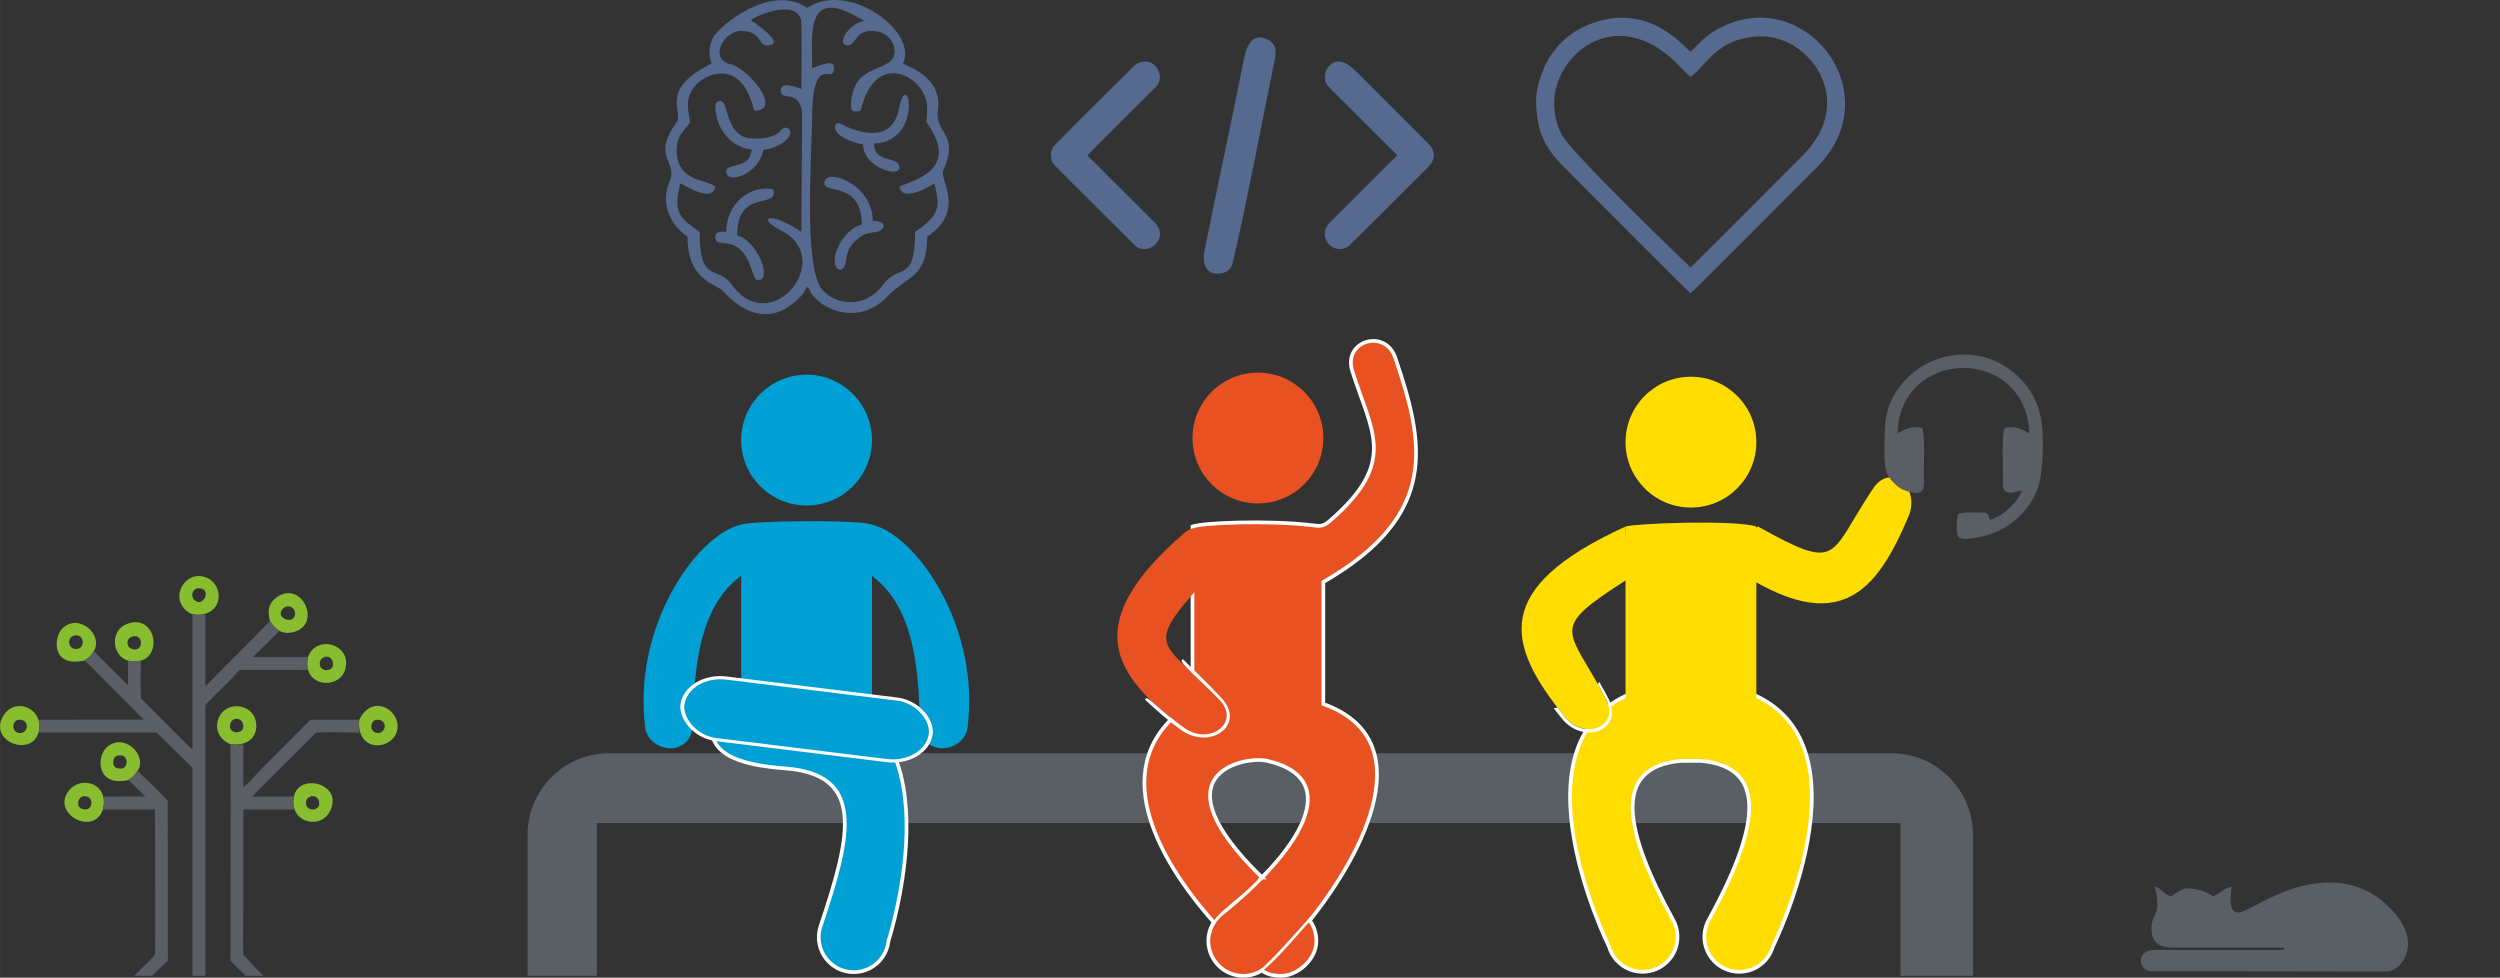<?xml version="1.0" encoding="UTF-8"?>
<!DOCTYPE svg PUBLIC "-//W3C//DTD SVG 1.1//EN" "http://www.w3.org/Graphics/SVG/1.1/DTD/svg11.dtd">
<!-- Creator: CorelDRAW -->
<svg xmlns="http://www.w3.org/2000/svg" xml:space="preserve" width="119.019mm" height="46.545mm" version="1.1" style="shape-rendering:geometricPrecision; text-rendering:geometricPrecision; image-rendering:optimizeQuality; fill-rule:evenodd; clip-rule:evenodd"
viewBox="0 0 11696.99 4574.43"
 xmlns:xlink="http://www.w3.org/1999/xlink"
 xmlns:xodm="http://www.corel.com/coreldraw/odm/2003">
 <rect x="0" y="0" width="11696.99" height="4574.43" fill="#333333" stroke="none"/>
 <defs>
  <style type="text/css">
   <![CDATA[
    .str0 {stroke:#FEFEFE;stroke-width:17.34;stroke-miterlimit:22.926}
    .fil4 {fill:none}
    .fil2 {fill:#FEFEFE}
    .fil3 {fill:#FFDD00}
    .fil1 {fill:#E85222}
    .fil7 {fill:#88BD2F}
    .fil6 {fill:#56698F}
    .fil5 {fill:#009FD4}
    .fil0 {fill:#5A5F65}
   ]]>
  </style>
 </defs>
 <g id="Ebene_x0020_1">
  <path class="fil0" d="M2468.4 4565.76l323.83 0 0 -715.17 6099.97 0 0 715.17 338.96 0 0 -660.5c0,-209.5 -171.41,-380.9 -380.9,-380.9l-6000.97 0c-209.49,0 -380.9,171.41 -380.9,380.9l0 660.5z"/>
  <circle class="fil1" cx="5885.56" cy="2049.52" r="306.04"/>
  <path class="fil1 str0" d="M6528.36 1674.2c132.75,392.76 212.94,732.84 -336.76,1048.8l0 570.96c461.33,165.08 193.85,690.89 -63.47,1012.55 19.95,27.48 30.97,60.54 30.97,95.72 0,90.33 -92.17,163.54 -163.53,163.54 -43.26,0 -70.47,-9.06 -91.86,-24.75 -25.09,15.69 -54.74,24.75 -86.51,24.75 -90.32,0 -163.53,-73.21 -163.53,-163.54 0,-32.11 9.26,-62.06 25.26,-87.33 -270.39,-304.52 -509.97,-745.35 -119.23,-1014.58 6.77,-2.3 13.35,-4.39 19.82,-6.36l0 -830.42c39.84,-16.85 352.89,-31.66 567.83,-5.08 29.41,3.64 44.25,5.08 74.72,-21.3 321.05,-277.97 192.92,-418.43 104.67,-702.2 -43.62,-140.26 154.61,-199.85 201.63,-60.77zm-623.83 2431.32c243.05,-247.21 316.03,-478.72 25.07,-545.49 -29.33,-6.34 -58.08,-4.82 -87.97,-0.48 -13.22,1.64 -437.02,57.99 62.9,545.97z"/>
  <path class="fil2" d="M5664.99 4374.18c7.69,-38.83 30.75,-71.82 60.65,-95.48 78.38,-62.35 152.68,-130.81 220.63,-204.47l-31.8 8.85c-57.81,70.41 -131.26,123.75 -198.56,183.72 -31.3,30.34 -62.59,65.75 -62.59,101.13l11.69 6.24z"/>
  <path class="fil1" d="M5540.3 3405.13c-341.99,-249.61 -484.4,-491.47 -1.58,-909.21 14.1,-12.21 32.72,-22.89 49.61,-26.2l49.14 246.13c-300.23,328.82 -191.33,278.1 68.03,558.67 99.71,107.87 -46.6,217.17 -165.2,130.61z"/>
  <path class="fil2" d="M5359.03 3275.1c49.19,45.58 101.26,92.58 163.52,138.01 138.59,101.16 309.54,-20.68 193.03,-146.72 -68.52,-74.12 -131.98,-131.78 -179.02,-180.63 0,0 -26.12,-5.4 14.13,36.38 40.25,41.79 93.71,89.18 154.81,152.37 102.1,105.6 -46.58,217.19 -165.2,130.61 -53.29,-38.9 -101.8,-77.48 -143.89,-116.49 -42.1,-39.01 -37.38,-13.54 -37.38,-13.54z"/>
  <path class="fil2" d="M6130.7 4289.18c1.85,-2.07 -201.12,230.23 -235.14,246.36 1.68,4.35 3.35,8.71 5.02,13.06 80.02,-63.46 158.8,-164 242.1,-253.25l-11.98 -6.16z"/>
  <circle class="fil3" cx="7911.58" cy="2068.69" r="306.04"/>
  <path class="fil3" d="M7867.42 3560.02c-335.48,27.29 -260.08,339.82 -40.38,741.88l0.27 0.46c23.9,41.95 29.08,94.01 9.61,142.27 -33.79,83.75 -129.08,124.25 -212.84,90.46 -48.6,-19.61 -82.62,-59.93 -96.04,-106.67l0 0c0,0 -522.9,-1051.97 203.95,-1214.35 288.1,15.98 -1.91,19.93 359.2,0 726.86,162.39 203.96,1214.35 203.96,1214.35l-0.01 0c-13.41,46.74 -47.43,87.07 -96.04,106.67 -83.76,33.8 -179.04,-6.7 -212.84,-90.46 -19.47,-48.25 -14.28,-100.32 9.62,-142.27l0.27 -0.46c219.7,-402.06 295.1,-714.58 -40.38,-741.88l-88.33 0z"/>
  <path class="fil4 str0" d="M7867.42 3560.02c-335.48,27.29 -260.08,339.82 -40.38,741.88l0.27 0.46c23.9,41.95 29.08,94.01 9.61,142.27 -33.79,83.75 -129.08,124.25 -212.84,90.46 -48.6,-19.61 -82.62,-59.93 -96.04,-106.67l0 0c0,0 -522.9,-1051.97 203.95,-1214.35 288.1,15.98 -1.91,19.93 359.2,0 726.86,162.39 203.96,1214.35 203.96,1214.35l-0.01 0c-13.41,46.74 -47.43,87.07 -96.04,106.67 -83.76,33.8 -179.04,-6.7 -212.84,-90.46 -19.47,-48.25 -14.28,-100.32 9.62,-142.27l0.27 -0.46c219.7,-402.06 295.1,-714.58 -40.38,-741.88l-88.33 0z"/>
  <circle class="fil5" cx="3773.78" cy="2059.1" r="306.04"/>
  <path class="fil5" d="M3019.15 3405.81c-61.37,-465.42 233.55,-900.13 448.58,-951.86l57.95 201.59c-181.82,103.01 -282.56,284.85 -283.16,747.46 -25.16,147.44 -208.12,111.77 -223.37,2.81z"/>
  <path class="fil5" d="M4526.66 3405.81c61.37,-465.42 -233.56,-900.13 -448.58,-951.86l-57.95 201.59c181.83,103.01 282.57,284.85 283.17,747.46 25.16,147.44 208.12,111.77 223.37,2.81z"/>
  <path class="fil5" d="M3467.74 2453.95c39.92,-16.11 531.86,-24.9 612.08,0l0 1060.82 -612.08 0 0 -1060.82z"/>
  <path class="fil5 str0" d="M3671.99 3595.05c370.76,27.86 315.15,300.23 168.62,734.33l-0.18 0.51c-16.26,45.45 -12.31,97.62 15.22,141.76 47.83,76.62 148.71,99.96 225.32,52.14 44.45,-27.76 70.96,-73.37 76.05,-121.74l0.01 0c0,0 361.81,-1114.71 -411.75,-1160.49 -136.77,31.99 -330.09,18.55 -403.22,70.49 -31.21,132.96 -34.73,255.58 329.92,283z"/>
  <rect class="fil5 str0" transform="matrix(1.056 0.13 -0.137 0.837 3216.87 3150.09)" width="1099.64" height="344.13" rx="172.07" ry="172.07"/>
  <path class="fil3" d="M7320.62 3353.5c-273.75,-339.09 -345.51,-601.53 284.93,-889.95l8.11 247.04c-374.94,240.16 -277.83,221.36 -99.72,559.37 68.48,129.96 -101.08,197.79 -193.31,83.54z"/>
  <path class="fil3" d="M8929.81 2415.34c-168.39,401.95 -365.25,589.76 -918.5,171.95l214.01 -123.64c389.42,215.9 326.31,138.53 539.17,-178.74 81.84,-121.99 222.06,-4.99 165.32,130.44z"/>
  <path class="fil2" d="M7482.24 3189.76c13.68,23.86 27.99,49.67 42.71,77.62 77.18,146.45 -113.89,222.9 -217.83,94.14 -13.04,-16.17 -25.71,-32.22 -37.93,-48.1l17.79 -2.61 33.64 42.68c90.9,115.32 261.79,46.43 193.31,-83.55 -13.08,-24.81 -25.77,-47.69 -37.91,-68.87l6.21 -11.31z"/>
  <path class="fil3" d="M7605.55 2463.54c43.22,-14.64 508.74,-32.92 612.08,0l0 1060.82 -612.08 0 0 -1060.82z"/>
  <path class="fil6" d="M3800.08 319.92c0,-153.3 -32.67,-377.25 208.36,-242.35 67.76,37.93 20.38,-1.91 -39.96,65.21 -28.21,31.38 -35.34,69.51 -4.13,69.51 43.11,0 34.36,-67.97 113.29,-67.97 64.7,0 107.63,44.2 107.63,96.29 0,108.44 -203.92,37.74 -203.92,260.56 0,27.1 28.11,21 45.32,16.99 70.26,-301.61 311.53,-151.43 311.53,-16.99 0,123.73 -24.05,18.99 31.31,127.3 97.36,190.48 -144.36,226.73 -161.59,246.55 18.48,79.28 161.72,-16.31 164.26,-16.99 24.9,106.88 30.31,145.59 -90.62,226.57 0,244.11 -77.58,145.99 -152.2,249.96 -76.62,106.77 -216,98.05 -282.49,20.46 -89.66,-104.63 -47.83,-644.91 -47.48,-789.99 0.85,-340.11 102.66,-153.49 102.66,-250.79 0,-44.1 -101.83,5.63 -101.96,5.67zm-542.27 75.13c40.49,-44.34 210.92,-132.17 270.38,123.11 138.1,0 -28.99,-198.53 -106.36,-216.51 -112.08,-26.03 -31.91,-157.33 44.05,-157.33 96.1,0 84.04,67.97 118.96,67.97 108.77,0 -67.12,-113.55 -70.02,-116.91 -3.42,-10.23 202.44,-106.54 232.08,-5.49 7.03,23.95 2.21,288.29 2.21,326.32 -4.77,-1.11 -96.29,-42.03 -96.29,5.66 0,56.24 84.03,-9.25 100.12,104.25l-3.82 558.48c-154.81,-103.2 -208.85,-63.12 -95.34,-6.62 260.12,129.47 -44.32,511.46 -230.61,253.27 -67.91,-94.12 -149.86,1.09 -149.86,-246.65 -101.97,-68.87 -121.3,-94.96 -90.62,-226.57 19.38,5.17 146.14,94.76 164.26,16.99 -33.69,-38.76 -181.27,-17.8 -181.27,-175.59 0,-77.38 62.31,-111.18 62.31,-130.29 0,-30.52 -35.93,-102.08 29.83,-174.09zm452.63 1024.73c21.61,-17.33 53.7,-46.06 61.33,-74.62l11.32 0c22.15,82.96 219.47,198.56 369.71,41.18 93.24,-97.67 185.39,-84.92 185.39,-279.08 184.14,-123.3 55.45,-267.14 74.93,-309.63 79.22,-172.76 -41.47,-174 -25.25,-280.87 21.86,-143.93 -113.08,-195.56 -162.97,-219.51 71.94,-149.9 -255.37,-389.19 -447.48,-260.56 -174.83,-117.06 -412.82,87.15 -440.12,137.64 -18.05,33.4 -25.33,85.48 -7.36,122.92 -248.55,119.27 -131.04,228.82 -162.87,272.89 -123.65,171.26 9.63,180.34 -35.36,282.21 -42.77,96.84 3.28,200.23 84.94,254.91 0,207.52 135.13,220.9 165.27,253.89 86.71,94.92 204.17,158.3 328.52,58.63zm-363.5 -924.27c0,113.55 82.66,196.66 169.93,203.92 -8.09,97.17 -118.96,60.02 -118.96,101.95 0,63.3 134.21,16.7 165.56,-72.34 18.7,-53.12 -9.27,-8.77 72.43,-46.53 81.17,-37.5 70.12,-85.05 39.57,-85.05 -30.93,0 -16.69,50.98 -147.28,50.98 -141.23,0 -113.01,-175.59 -158.6,-175.59 -13.26,0 -22.65,9.41 -22.65,22.66zm742.03 175.59c235.75,-5.26 159.58,-375.89 116.67,-160.88 -41.13,206.16 -279.79,64.59 -280.94,64.59 -26.27,0 -48.6,64.24 113.29,101.95 2.43,108.73 169.93,154.6 169.93,107.63 0,-57.64 -116.77,-15.58 -118.95,-113.29zm-640.08 430.49c0,-222.77 192.97,-119.01 169.93,-215.25 -105.63,-24.6 -220.91,65.39 -220.91,198.26 -21.01,0 -50.98,-5.07 -50.98,22.65 0,48.79 49.85,12.19 106.26,52.34 64.12,45.6 66.81,151.58 91.99,151.58 74.59,0 -5.72,-188.48 -96.29,-209.58zm567.93 12.83c33.38,-27.36 60.07,-24.65 88.63,-30.37 30.99,-6.2 54.8,-50.43 -22.15,-50.43 0,-174.65 -226.57,-254.31 -226.57,-175.59 0,47.97 175.59,-7.74 175.59,192.59 -43.89,10.22 -80.02,50.42 -100.86,86.06 -68.25,116.76 15.27,165.47 25.94,88.23 6.58,-47.73 13.11,-72.52 59.43,-110.49z"/>
  <path class="fil6" d="M7271.73 480.71c0,-224.17 288.49,-469.21 574.98,-182.72 15.37,15.37 47.64,51.23 62.79,61.38 74.37,-49.8 125.02,-189.07 335.81,-189.07 220.05,0 445.73,300.67 189.78,556.63 -29.27,29.28 -511.62,514.82 -525.58,524.18 -0.23,-0.15 -560.32,-536.98 -603,-621.73 -21.77,-43.23 -34.77,-88.62 -34.77,-148.67zm-84.66 -28.22c0,131.82 20.86,219.81 129.11,328.05 32.21,32.21 578.64,582.07 593.32,591.9 14.26,-9.55 559.72,-558.31 591.9,-590.5 334.43,-334.4 -30.26,-822.17 -411.34,-670.96 -118.35,46.97 -146.98,107.35 -180.57,129.85 -33.49,-22.43 -185.83,-223.65 -449.06,-135.81 -258.18,86.16 -271.28,344.17 -273.37,347.46z"/>
  <path class="fil6" d="M6198.6 355.41c0,32.77 9.56,42.46 30.44,63.32l308.24 307.54 -317.17 316.8c-60.85,65.7 16.5,154.82 87.97,110.36 6.71,-4.18 322.13,-319.26 349.91,-347.03 26.22,-26.22 75.56,-66.61 36.08,-122.15 -5.77,-8.11 -317.8,-318.42 -354.46,-355.08 -92.89,-92.89 -141,-4.27 -141,26.24z"/>
  <path class="fil6" d="M4916.66 716.47c0,42.51 8,47.96 43.73,83.63l348.44 347.1c56.88,56.66 159.38,-26.16 100.89,-98.09 -12.12,-14.9 -211.55,-211.36 -214.22,-214.02 -9.76,-9.77 -101.74,-103.15 -108.12,-107.42 5.57,-8.3 299.49,-299.49 320.87,-321.5 43.94,-45.23 3.19,-127.94 -61.42,-117.4 -31.97,5.21 -45.27,23.9 -63.86,42.5 -113.61,113.62 -236.96,233.79 -348.51,348.45 -14.11,14.51 -15.59,33.26 -17.81,36.77z"/>
  <path class="fil6" d="M5693.38 1280.47c70,0 72.9,-44.7 83.12,-89.02 61.12,-265.14 124.91,-604.65 180.12,-875.1 8.86,-43.44 30.81,-102.92 -25.76,-131.25 -77.15,-38.65 -100.3,38.94 -111.88,97.17 -58.96,296.36 -124.09,593.93 -183.09,890.33 -12.12,60.85 7.97,107.88 57.49,107.88z"/>
  <path class="fil7" d="M529.92 3569.63c0,-18.3 4.82,-35.53 31.1,-35.53 44.31,0 36.79,62.18 6.65,62.18 -17.44,0 -37.75,-3.12 -37.75,-26.65zm71.21 79.94c8.35,-9.81 17.68,-6.95 42.04,-42.1 51.03,-73.65 -67.5,-187.03 -147.21,-107.32 -44.62,44.63 -43,182.87 105.17,149.42zm-200.01 137.68c-54.02,0 -39.27,-62.17 -6.66,-62.17 46.43,0 39.75,62.17 6.66,62.17zm80.44 0c28.87,-120.06 -94.27,-156.37 -152.12,-96.1 -102.97,107.3 106.84,229.08 152.12,96.1zm-391.33 -419.69c50.25,0 42.33,62.17 4.44,62.17 -44.32,0 -40.3,-62.17 -4.44,-62.17zm89.93 59.95c30.21,-114.81 -117.38,-175.2 -169.92,-68.9 -56.3,113.9 136.6,183.35 169.92,68.9zm1251.32 328.65c0,-38.19 62.18,-46.13 62.18,4.44 0,34.39 -62.18,38.62 -62.18,-4.44zm-56.04 -28.86c-25.56,123.85 131.32,161.11 172.84,59.06 50.68,-124.58 -152.71,-169.66 -172.84,-59.06zm389.13 -359.74c51.76,0 41.27,62.17 4.43,62.17 -43.59,0 -39.14,-62.17 -4.43,-62.17zm-83.72 0c-16.51,169.76 185.38,141.25 179.28,24.41 -4.01,-76.67 -119.9,-143.27 -179.28,-24.41zm-604.67 31.09c0,-47.3 62.18,-47.3 62.18,0 0,36.96 -62.18,36.96 -62.18,0zm0 83.09c91.34,12.17 132.68,-42.06 121.33,-104.49 -16.99,-93.46 -158.37,-101.14 -180.07,0.4 -10.29,48.16 19.28,86.94 58.74,104.09zm-444.12 -442.83c-46.27,0 -49.15,-62.17 0,-62.17 36.8,0 36.56,62.17 0,62.17zm-33.31 52.05c172.23,38.72 146.76,-226.56 -2.57,-172.3 -86.59,31.45 -70.02,152.83 2.57,172.3zm330.87 -338.5c65.15,0 20.76,95.64 -20.7,54 -19.39,-19.47 -7.72,-54 20.7,-54zm-28.86 121.45c94.3,14.65 131.04,-49.65 120.59,-102.14 -15.34,-77.1 -103.07,-97.37 -148.94,-54.33 -61.24,57.47 -30.5,136.03 28.35,156.47zm479.65 -3.76c0,59.19 -100.41,20.7 -56.24,-22.94 20.11,-19.87 56.24,-8.63 56.24,22.94zm-117.69 35.68c10.07,9.55 37.21,71.58 111.55,51.45 133.46,-36.13 39.13,-241.6 -76.07,-164.9 -60.81,40.49 -36.84,96.55 -35.48,113.45zm-908.23 130.87c-34.46,0 -41.46,-48.65 -14.02,-60.66 51.01,-22.31 65.92,60.66 14.02,60.66zm42.24 53.3c8.61,-8.39 23.36,-11.89 42.15,-43.37 46.7,-78.31 -73.86,-182.73 -149.42,-103.82 -38.12,39.81 -49.77,183.48 107.27,147.19zm1099.16 15.55c0,-39.24 62.17,-50.58 62.17,4.43 0,32.98 -62.17,37.2 -62.17,-4.43zm-54.8 -31.1c-33.04,150.99 175.35,158.99 178.24,30.82 2.31,-101.95 -145.36,-128.31 -178.24,-30.82z"/>
  <path class="fil0" d="M8877.81 2027.04c13.37,-404.55 600.37,-410.06 617.32,0 -34.82,-16.81 -68.17,-38.57 -115.59,-23.75 -14.6,32.05 -7.56,172.15 -7.7,229.08 -0.06,26.45 -6.03,50.43 12.18,67.52 30.51,14.36 52.59,-4.16 78.76,-4.28 -8.54,11.85 -17.61,31.66 -26.9,43.78 -29.47,38.47 -75.9,79.04 -124.55,93.7 -15.67,-37.77 -5.46,-35.07 -61.3,-34.68 -35.08,0.24 -61.73,-4.17 -88.49,8.11 -5.98,19.06 -8.54,65.5 -4.59,88.75 5.42,31.88 33.61,27.27 63.94,24.1 143.3,-15.05 265.08,-101.41 314.36,-238.37 26.13,-72.6 30.27,-257.09 11.55,-336.43 -24.71,-104.69 -82.7,-172.5 -148.77,-219.51 -165.63,-117.85 -397.18,-72.29 -513.64,89.13 -67.45,93.48 -67.16,164.75 -67.33,299.89 -0.07,63.57 3.26,105.71 41.02,142.25 17.22,16.67 26.99,28.06 53.78,38.05 103.02,38.46 89.32,-24.58 89.23,-62 -0.14,-56.93 6.92,-197.03 -7.69,-229.08 -48.79,-14.83 -79.88,7.06 -115.6,23.75z"/>
  <path class="fil0" d="M658.71 3090.93c-28.03,5.48 -32.47,6.21 -59.95,0.03l0 114.49 -159.88 -158.84c-8.05,9.28 -9.09,15.3 -18.7,24.67 -3.44,3.35 -7.3,7.25 -11.71,10.48 -5.82,4.27 -7.15,3.75 -11.73,8.23l275.86 277.03 -492.16 0.55c4.13,27.25 6.95,32.53 -0.27,59.95l522.97 0c33.29,-0.02 26.06,-4.01 43.85,13.88l147.83 145.3c8.06,8.07 6.2,7.94 6.01,22.85 -0.13,10.39 -0.07,20.78 -0.07,31.16l0 925.07 59.96 0 0 -1189.32c0,-19.99 0.17,-40.05 -0.07,-60.03 -0.23,-18.53 -2.87,-14.02 20.58,-39.38 31.94,-34.53 94.72,-90.26 119.05,-120.76 19.57,-24.53 22.52,-22.13 38.01,-21.95l302.8 0.07c-5.91,-26.99 -5.92,-32.95 -0.01,-59.96l-258.31 0 124.43 -122.13c-4.54,-5.26 -8.65,-6.07 -14.1,-10.41 -4.81,-3.81 -7.84,-6.99 -11.58,-10.64 -7.33,-7.2 -11.65,-18.64 -18.81,-25.43 -7.56,10.81 -255,258.19 -262.59,265.78 -10.13,10.13 -29.23,31.48 -39.41,38.3l0 -336.34c-29,6.57 -31.8,4.73 -59.96,0.35l0 633.55c-10.46,-7.01 -197.16,-196.09 -225.94,-224.84 -14.71,-14.69 -16,-11.55 -16.28,-25.91 -1.09,-54.64 0.18,-110.94 0.18,-165.79zm479.66 390.73c-33.01,5.52 -30.02,4.37 -62.18,0.09 5.84,9.22 2.22,603.63 2.22,629.72l0 353.08c0,6.57 -0.31,13.7 -0.19,20.17 0.22,10.77 -0.55,8.99 5,15 9.97,10.78 39.42,39.33 66.66,66.06l82.59 0c-26.09,-22.93 -60.69,-65.24 -83.59,-87.33 -7.06,-6.81 -10.07,-6.55 -10.69,-18.17 -2.42,-44.68 0.17,-170.42 0.17,-224.45 0,-149.52 0,-299.04 0,-448.56l239.29 0c-6.2,-26.24 -7.97,-32.05 -2.21,-59.95l-194.89 0c7.63,-11.39 239.53,-240.65 273.69,-274.81 6.67,-6.67 18.78,-22.27 26.63,-24.44 15.63,-4.31 172.47,-0.54 202.1,-0.54 -7.15,-30.74 -5.13,-29.08 -2.12,-59.95 -71.25,0 -142.74,0.56 -213.95,-0.12 -14.2,-0.14 -12.91,-1.61 -20.59,6.06l-200.8 201.13c-26.53,26.52 -85.43,93.71 -107.14,108.25l0 -201.24zm-537.24 167.92l78.11 77.18 -195.47 0.55c5.77,27.7 4.03,33.99 -2.21,59.95l243.77 0c0,13.09 2.42,653.03 0.07,675.14 -1.3,12.24 -45,50.42 -53.92,59.33 -8.61,8.61 -28.52,30.02 -43.29,44.05l83.73 0 23.95 -24.06c7.15,-7.15 12.67,-13.02 19.94,-20.03 4.92,-4.75 6.16,-4.85 11.05,-8.94 4.01,-3.34 6.31,-6.12 10.17,-9.82 11.54,-11.06 8.37,-10.89 8.26,-31.7l-0.54 -723.39c-2.42,-8.75 -100.78,-103.06 -119.91,-119.91 -7.92,-6.97 -13.19,-14.97 -21.67,-20.44 -4.56,4.68 -5.83,8.32 -9.2,12.91 -13.15,17.87 -26.9,22.21 -32.84,29.19z"/>
  <path class="fil0" d="M10238.02 4156.94c-41.93,0 -65.43,33.05 -81.81,35.74 -17.67,2.9 -58.61,-46.99 -70.7,-43.98 -7.32,1.83 7.02,32.27 7.02,66.07 6.97,69.32 -23.87,66.85 -25.88,120.44 -3.14,84.94 43.77,98.59 111.72,98.59l498.9 0c14.03,0 14.23,10.93 -0.17,10.93l-598.68 0c-87.42,0.25 -73.29,99.24 -12.6,99.24l1103.46 1.56c59.03,0 161.85,-118.93 40.75,-265.95 -181.46,-220.29 -431.58,-153.87 -583.93,-80.94 -72.99,34.94 -133.11,71.09 -150.02,71.09 -52.52,0 -40.13,-71.47 -35.18,-121.04 -36.03,8.39 -50.14,28.39 -85.56,45.29 -0.69,0.04 -47.31,-37.05 -117.32,-37.05z"/>
  <rect class="fil4" x="2.57" width="11694.41" height="4565.76"/>
 </g>
</svg>
